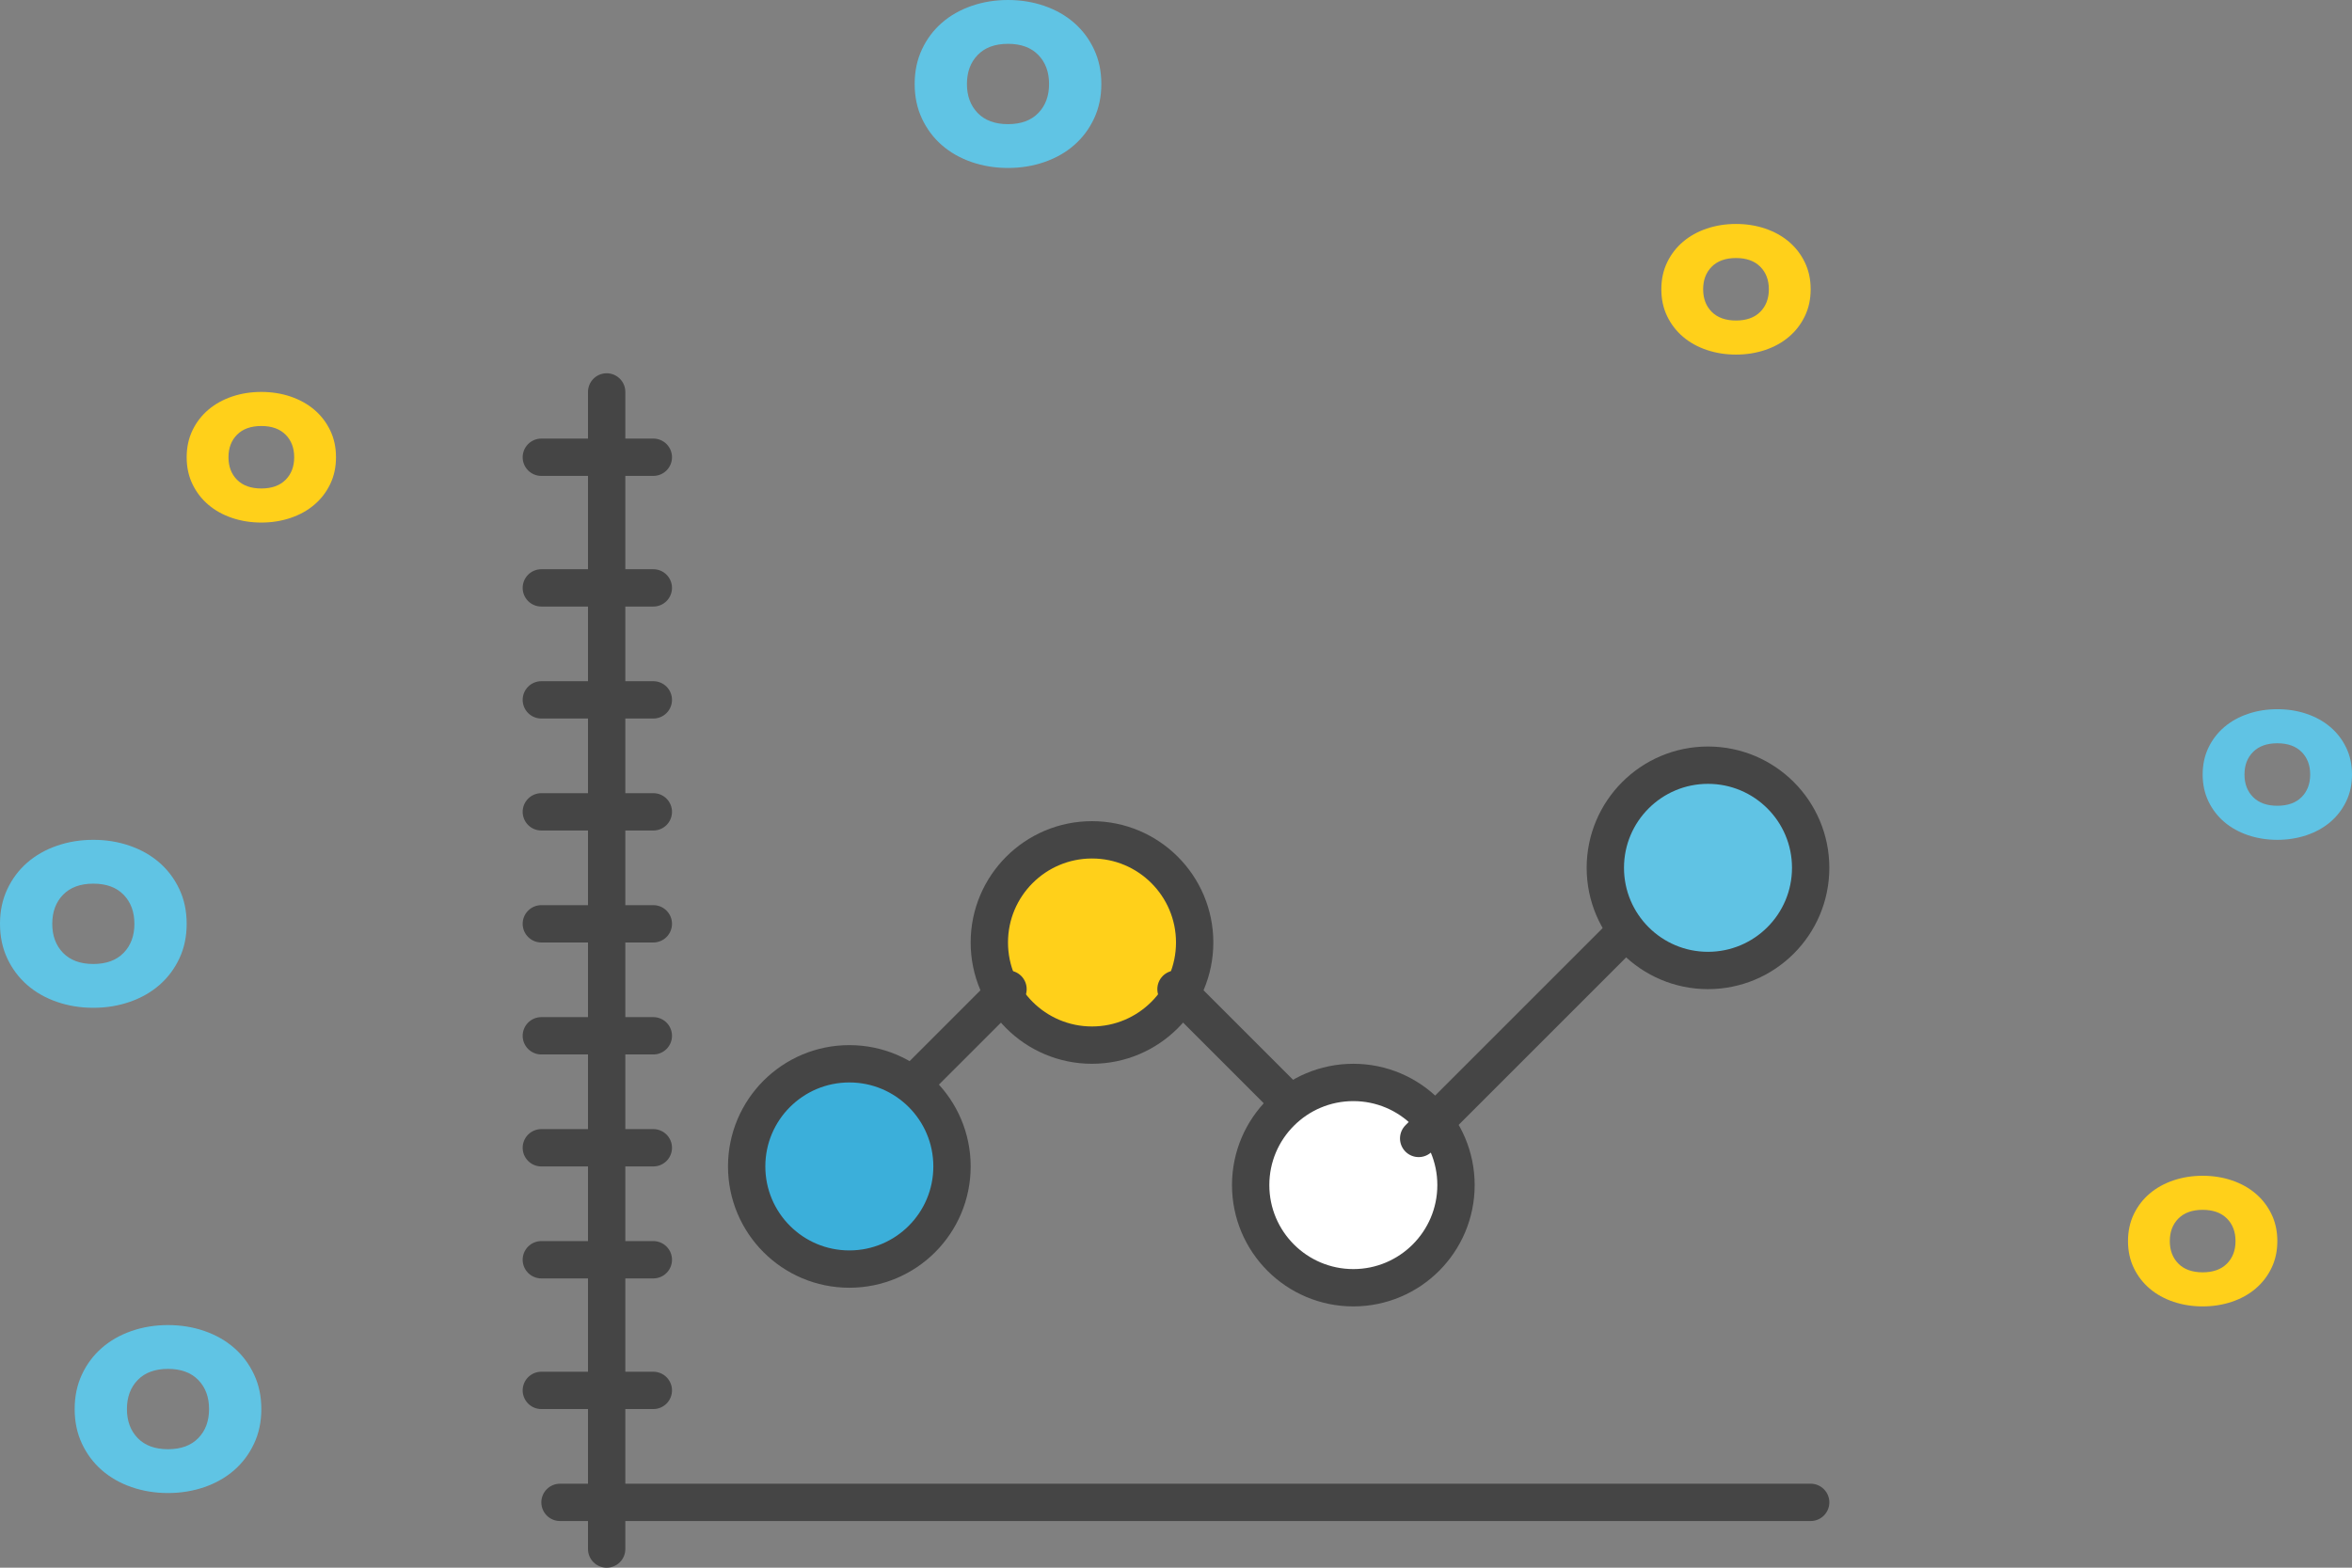 <?xml version="1.0" encoding="UTF-8"?>
<svg width="126px" height="84px" viewBox="0 0 126 84" version="1.1" xmlns="http://www.w3.org/2000/svg" xmlns:xlink="http://www.w3.org/1999/xlink">
    <rect x="0" y="0" width="126" height="84" fill="#808080" stroke="none"/>
    <title>2F2B5358-E3DA-4A97-A7BC-825E3196EA33</title>
    <g id="Page-1" stroke="none" stroke-width="1" fill="none" fill-rule="evenodd">
        <g id="Artboard" transform="translate(-658, -3772)">
            <g id="ico-App-Download" transform="translate(658, 3772)">
                <line x1="32.5" y1="21" x2="32.5" y2="83" id="Stroke-1" stroke="#454545" stroke-width="2" stroke-linecap="round"></line>
                <line x1="30" y1="80.5" x2="97" y2="80.5" id="Stroke-3" stroke="#454545" stroke-width="2" stroke-linecap="round"></line>
                <line x1="29" y1="74.5" x2="35" y2="74.5" id="Stroke-5" stroke="#454545" stroke-width="2" stroke-linecap="round"></line>
                <line x1="29" y1="67.5" x2="35" y2="67.5" id="Stroke-7" stroke="#454545" stroke-width="2" stroke-linecap="round"></line>
                <line x1="29" y1="61.5" x2="35" y2="61.5" id="Stroke-9" stroke="#454545" stroke-width="2" stroke-linecap="round"></line>
                <line x1="29" y1="55.5" x2="35" y2="55.5" id="Stroke-11" stroke="#454545" stroke-width="2" stroke-linecap="round"></line>
                <line x1="29" y1="49.5" x2="35" y2="49.5" id="Stroke-13" stroke="#454545" stroke-width="2" stroke-linecap="round"></line>
                <line x1="29" y1="43.5" x2="35" y2="43.5" id="Stroke-15" stroke="#454545" stroke-width="2" stroke-linecap="round"></line>
                <line x1="29" y1="37.5" x2="35" y2="37.5" id="Stroke-17" stroke="#454545" stroke-width="2" stroke-linecap="round"></line>
                <line x1="29" y1="31.5" x2="35" y2="31.5" id="Stroke-19" stroke="#454545" stroke-width="2" stroke-linecap="round"></line>
                <line x1="29" y1="24.5" x2="35" y2="24.5" id="Stroke-21" stroke="#454545" stroke-width="2" stroke-linecap="round"></line>
                <path d="M51,62.499 C51,65.538 48.536,68 45.501,68 C42.463,68 40,65.538 40,62.499 C40,59.463 42.463,57 45.501,57 C48.536,57 51,59.463 51,62.499" id="Fill-23" fill="#3BAFDA"></path>
                <path d="M51,62.499 C51,65.538 48.536,68 45.501,68 C42.463,68 40,65.538 40,62.499 C40,59.463 42.463,57 45.501,57 C48.536,57 51,59.463 51,62.499 Z" id="Stroke-25" stroke="#454545" stroke-width="2" stroke-linecap="round"></path>
                <path d="M64,50.5 C64,53.536 61.536,56 58.499,56 C55.463,56 53,53.536 53,50.5 C53,47.464 55.463,45 58.499,45 C61.536,45 64,47.464 64,50.5" id="Fill-27" fill="#FFD01A"></path>
                <path d="M64,50.5 C64,53.536 61.536,56 58.499,56 C55.463,56 53,53.536 53,50.5 C53,47.464 55.463,45 58.499,45 C61.536,45 64,47.464 64,50.5 Z" id="Stroke-29" stroke="#454545" stroke-width="2" stroke-linecap="round"></path>
                <path d="M97,46.499 C97,49.537 94.537,52 91.498,52 C88.464,52 86,49.537 86,46.499 C86,43.463 88.464,41 91.498,41 C94.537,41 97,43.463 97,46.499" id="Fill-31" fill="#60C3E4"></path>
                <path d="M97,46.499 C97,49.537 94.537,52 91.498,52 C88.464,52 86,49.537 86,46.499 C86,43.463 88.464,41 91.498,41 C94.537,41 97,43.463 97,46.499 Z" id="Stroke-33" stroke="#454545" stroke-width="2" stroke-linecap="round"></path>
                <path d="M78,63.499 C78,66.536 75.534,69 72.499,69 C69.463,69 67,66.536 67,63.499 C67,60.463 69.463,58 72.499,58 C75.534,58 78,60.463 78,63.499" id="Fill-35" fill="#FFFFFF"></path>
                <path d="M78,63.499 C78,66.536 75.534,69 72.499,69 C69.463,69 67,66.536 67,63.499 C67,60.463 69.463,58 72.499,58 C75.534,58 78,60.463 78,63.499 Z" id="Stroke-37" stroke="#454545" stroke-width="2" stroke-linecap="round"></path>
                <line x1="54" y1="53" x2="49" y2="58" id="Stroke-39" stroke="#454545" stroke-width="2" stroke-linecap="round"></line>
                <line x1="69" y1="59" x2="63" y2="53" id="Stroke-41" stroke="#454545" stroke-width="2" stroke-linecap="round"></line>
                <line x1="76" y1="61" x2="87" y2="50" id="Stroke-43" stroke="#454545" stroke-width="2" stroke-linecap="round"></line>
                <path d="M51.8,4.5 C51.8,5.141 51.992,5.66 52.378,6.057 C52.763,6.453 53.304,6.652 53.999,6.652 C54.696,6.652 55.237,6.453 55.622,6.057 C56.008,5.66 56.2,5.141 56.2,4.5 C56.2,3.859 56.008,3.34 55.622,2.943 C55.237,2.547 54.696,2.348 53.999,2.348 C53.304,2.348 52.763,2.547 52.378,2.943 C51.992,3.34 51.8,3.859 51.8,4.5 M49,4.5 C49,3.817 49.13,3.2 49.389,2.648 C49.648,2.094 50.003,1.62 50.453,1.226 C50.904,0.832 51.435,0.53 52.046,0.318 C52.657,0.106 53.307,0 53.999,0 C54.691,0 55.342,0.106 55.953,0.318 C56.564,0.53 57.095,0.832 57.546,1.226 C57.996,1.62 58.351,2.094 58.61,2.648 C58.87,3.2 59,3.817 59,4.5 C59,5.183 58.87,5.8 58.61,6.352 C58.351,6.906 57.996,7.38 57.546,7.774 C57.095,8.168 56.564,8.47 55.953,8.682 C55.342,8.893 54.691,9 53.999,9 C53.307,9 52.657,8.893 52.046,8.682 C51.435,8.47 50.904,8.168 50.453,7.774 C50.003,7.38 49.648,6.906 49.389,6.352 C49.13,5.8 49,5.183 49,4.5" id="Fill-1-Copy-2" fill="#60C4E4"></path>
                <path d="M6.8,75.5 C6.8,76.141 6.992,76.66 7.378,77.057 C7.763,77.453 8.304,77.652 8.999,77.652 C9.696,77.652 10.237,77.453 10.622,77.057 C11.008,76.66 11.2,76.141 11.2,75.5 C11.2,74.859 11.008,74.34 10.622,73.943 C10.237,73.547 9.696,73.348 8.999,73.348 C8.304,73.348 7.763,73.547 7.378,73.943 C6.992,74.34 6.8,74.859 6.8,75.5 M4,75.5 C4,74.817 4.13,74.2 4.389,73.648 C4.648,73.094 5.003,72.62 5.453,72.226 C5.904,71.832 6.435,71.53 7.046,71.318 C7.657,71.106 8.307,71 8.999,71 C9.691,71 10.342,71.106 10.953,71.318 C11.564,71.53 12.095,71.832 12.546,72.226 C12.996,72.62 13.351,73.094 13.61,73.648 C13.87,74.2 14,74.817 14,75.5 C14,76.183 13.87,76.8 13.61,77.352 C13.351,77.906 12.996,78.38 12.546,78.774 C12.095,79.168 11.564,79.47 10.953,79.682 C10.342,79.893 9.691,80 8.999,80 C8.307,80 7.657,79.893 7.046,79.682 C6.435,79.47 5.904,79.168 5.453,78.774 C5.003,78.38 4.648,77.906 4.389,77.352 C4.13,76.8 4,76.183 4,75.5" id="Fill-1-Copy-9" fill="#60C4E4"></path>
                <path d="M2.8,49.5 C2.8,50.141 2.992,50.66 3.378,51.057 C3.763,51.453 4.304,51.652 4.999,51.652 C5.696,51.652 6.237,51.453 6.622,51.057 C7.008,50.66 7.2,50.141 7.2,49.5 C7.2,48.859 7.008,48.34 6.622,47.943 C6.237,47.547 5.696,47.348 4.999,47.348 C4.304,47.348 3.763,47.547 3.378,47.943 C2.992,48.34 2.8,48.859 2.8,49.5 M0,49.5 C0,48.817 0.13,48.2 0.389,47.648 C0.648,47.094 1.003,46.62 1.453,46.226 C1.904,45.832 2.435,45.53 3.046,45.318 C3.657,45.106 4.307,45 4.999,45 C5.691,45 6.342,45.106 6.953,45.318 C7.564,45.53 8.095,45.832 8.546,46.226 C8.996,46.62 9.351,47.094 9.61,47.648 C9.87,48.2 10,48.817 10,49.5 C10,50.183 9.87,50.8 9.61,51.352 C9.351,51.906 8.996,52.38 8.546,52.774 C8.095,53.168 7.564,53.47 6.953,53.682 C6.342,53.893 5.691,54 4.999,54 C4.307,54 3.657,53.893 3.046,53.682 C2.435,53.47 1.904,53.168 1.453,52.774 C1.003,52.38 0.648,51.906 0.389,51.352 C0.13,50.8 0,50.183 0,49.5" id="Fill-1-Copy-8" fill="#60C4E4"></path>
                <path d="M91.24,15.5 C91.24,15.999 91.394,16.403 91.702,16.711 C92.01,17.019 92.443,17.174 93,17.174 C93.557,17.174 93.99,17.019 94.298,16.711 C94.606,16.403 94.76,15.999 94.76,15.5 C94.76,15.001 94.606,14.597 94.298,14.289 C93.99,13.981 93.557,13.826 93,13.826 C92.443,13.826 92.01,13.981 91.702,14.289 C91.394,14.597 91.24,15.001 91.24,15.5 M89,15.5 C89,14.969 89.104,14.489 89.311,14.059 C89.518,13.629 89.802,13.26 90.162,12.954 C90.523,12.647 90.948,12.412 91.437,12.247 C91.925,12.082 92.446,12 92.999,12 C93.553,12 94.074,12.082 94.563,12.247 C95.051,12.412 95.476,12.647 95.837,12.954 C96.197,13.26 96.481,13.629 96.688,14.059 C96.896,14.489 97,14.969 97,15.5 C97,16.031 96.896,16.511 96.688,16.941 C96.481,17.371 96.197,17.74 95.837,18.046 C95.476,18.353 95.051,18.588 94.563,18.753 C94.074,18.917 93.553,19 92.999,19 C92.446,19 91.925,18.917 91.437,18.753 C90.948,18.588 90.523,18.353 90.162,18.046 C89.802,17.74 89.518,17.371 89.311,16.941 C89.104,16.511 89,16.031 89,15.5" id="Fill-1-Copy-11" fill="#FFD01A"></path>
                <path d="M116.24,66.5 C116.24,66.999 116.394,67.403 116.702,67.711 C117.01,68.019 117.443,68.174 118,68.174 C118.557,68.174 118.99,68.019 119.298,67.711 C119.606,67.403 119.76,66.999 119.76,66.5 C119.76,66.001 119.606,65.597 119.298,65.289 C118.99,64.981 118.557,64.826 118,64.826 C117.443,64.826 117.01,64.981 116.702,65.289 C116.394,65.597 116.24,66.001 116.24,66.5 M114,66.5 C114,65.969 114.104,65.489 114.311,65.059 C114.518,64.629 114.802,64.26 115.162,63.954 C115.523,63.647 115.948,63.412 116.437,63.247 C116.925,63.082 117.446,63 117.999,63 C118.553,63 119.074,63.082 119.563,63.247 C120.051,63.412 120.476,63.647 120.837,63.954 C121.197,64.26 121.481,64.629 121.688,65.059 C121.896,65.489 122,65.969 122,66.5 C122,67.031 121.896,67.511 121.688,67.941 C121.481,68.371 121.197,68.74 120.837,69.046 C120.476,69.353 120.051,69.588 119.563,69.753 C119.074,69.917 118.553,70 117.999,70 C117.446,70 116.925,69.917 116.437,69.753 C115.948,69.588 115.523,69.353 115.162,69.046 C114.802,68.74 114.518,68.371 114.311,67.941 C114.104,67.511 114,67.031 114,66.5" id="Fill-1-Copy-13" fill="#FFD01A"></path>
                <path d="M12.24,24.5 C12.24,24.999 12.394,25.403 12.702,25.711 C13.01,26.019 13.443,26.174 14,26.174 C14.557,26.174 14.99,26.019 15.298,25.711 C15.606,25.403 15.76,24.999 15.76,24.5 C15.76,24.001 15.606,23.597 15.298,23.289 C14.99,22.981 14.557,22.826 14,22.826 C13.443,22.826 13.01,22.981 12.702,23.289 C12.394,23.597 12.24,24.001 12.24,24.5 M10,24.5 C10,23.969 10.104,23.489 10.311,23.059 C10.518,22.629 10.802,22.26 11.162,21.954 C11.523,21.647 11.948,21.412 12.437,21.247 C12.925,21.082 13.446,21 13.999,21 C14.553,21 15.074,21.082 15.563,21.247 C16.051,21.412 16.476,21.647 16.837,21.954 C17.197,22.26 17.481,22.629 17.688,23.059 C17.896,23.489 18,23.969 18,24.5 C18,25.031 17.896,25.511 17.688,25.941 C17.481,26.371 17.197,26.74 16.837,27.046 C16.476,27.353 16.051,27.588 15.563,27.753 C15.074,27.917 14.553,28 13.999,28 C13.446,28 12.925,27.917 12.437,27.753 C11.948,27.588 11.523,27.353 11.162,27.046 C10.802,26.74 10.518,26.371 10.311,25.941 C10.104,25.511 10,25.031 10,24.5" id="Fill-1-Copy-10" fill="#FFD01A"></path>
                <path d="M120.24,41.5 C120.24,41.999 120.394,42.403 120.702,42.711 C121.01,43.019 121.443,43.174 122,43.174 C122.557,43.174 122.99,43.019 123.298,42.711 C123.606,42.403 123.76,41.999 123.76,41.5 C123.76,41.001 123.606,40.597 123.298,40.289 C122.99,39.981 122.557,39.826 122,39.826 C121.443,39.826 121.01,39.981 120.702,40.289 C120.394,40.597 120.24,41.001 120.24,41.5 M118,41.5 C118,40.969 118.104,40.489 118.311,40.059 C118.518,39.629 118.802,39.26 119.162,38.954 C119.523,38.647 119.948,38.412 120.437,38.247 C120.925,38.082 121.446,38 121.999,38 C122.553,38 123.074,38.082 123.563,38.247 C124.051,38.412 124.476,38.647 124.837,38.954 C125.197,39.26 125.481,39.629 125.688,40.059 C125.896,40.489 126,40.969 126,41.5 C126,42.031 125.896,42.511 125.688,42.941 C125.481,43.371 125.197,43.74 124.837,44.046 C124.476,44.353 124.051,44.588 123.563,44.753 C123.074,44.917 122.553,45 121.999,45 C121.446,45 120.925,44.917 120.437,44.753 C119.948,44.588 119.523,44.353 119.162,44.046 C118.802,43.74 118.518,43.371 118.311,42.941 C118.104,42.511 118,42.031 118,41.5" id="Fill-1-Copy-4" fill="#60C3E4"></path>
            </g>
        </g>
    </g>
</svg>